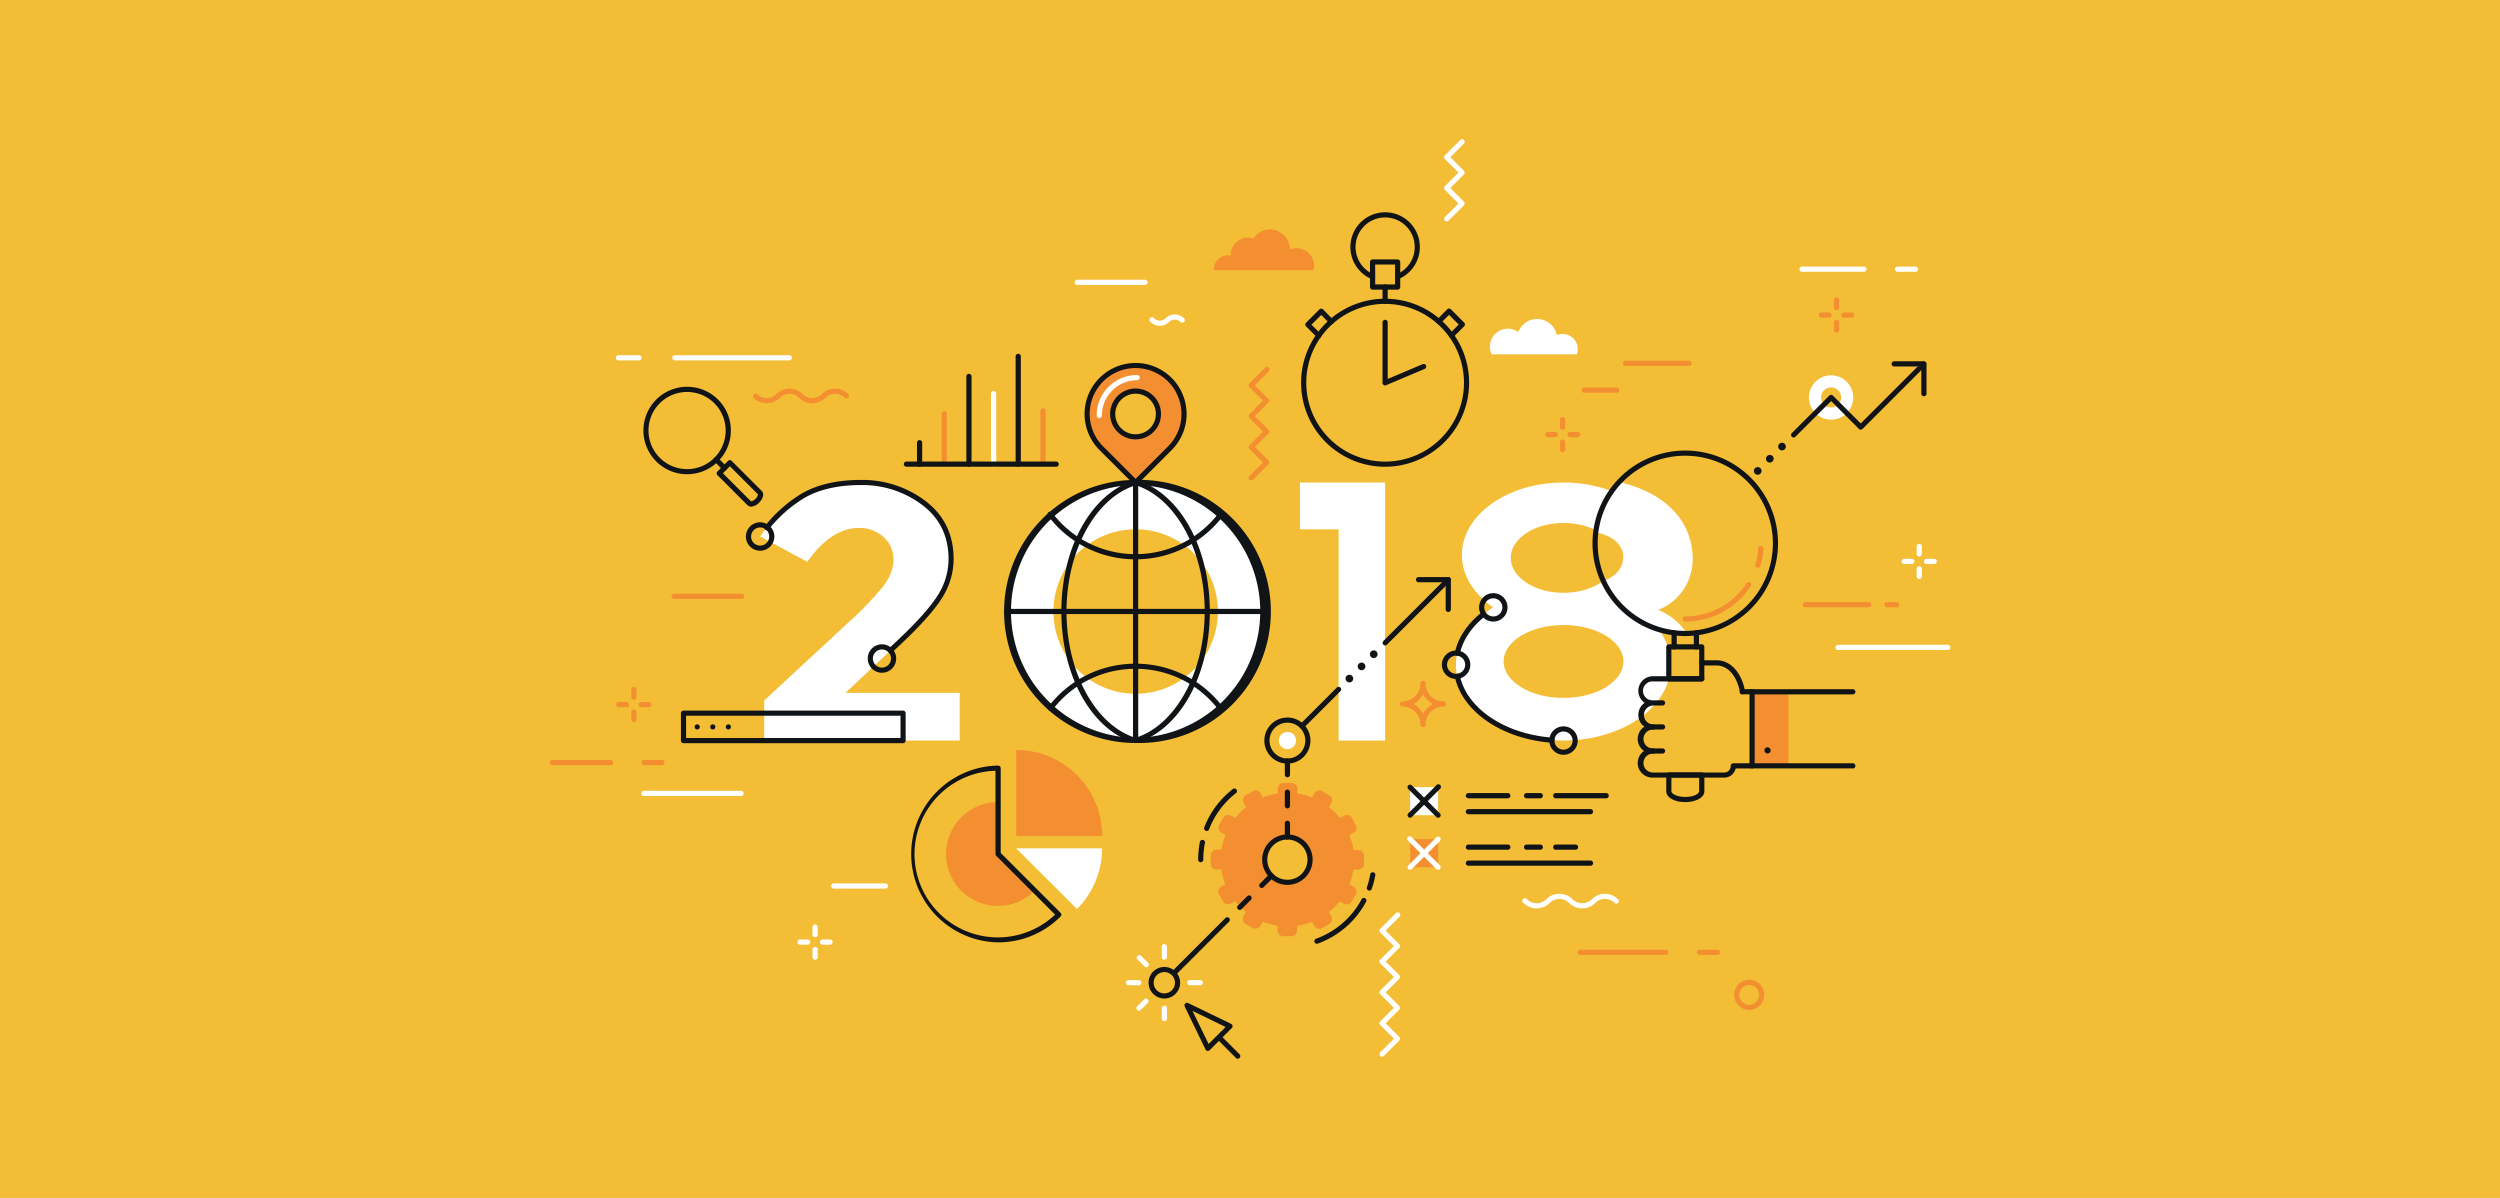 <svg xmlns="http://www.w3.org/2000/svg" viewBox="0 0 960 460"><defs><style>.cls-1{fill:#f3bd36;}.cls-2{fill:#fff;}.cls-3{fill:#111416;}.cls-4{fill:#f38f31;}</style></defs><g id="Layer_2" data-name="Layer 2"><g id="Layer_1-2" data-name="Layer 1"><rect class="cls-1" width="960" height="460"/><path class="cls-2" d="M436.09,185.28a49.56,49.56,0,1,0,49.56,49.55A49.56,49.56,0,0,0,436.09,185.28Zm0,81.13a31.58,31.58,0,1,1,31.58-31.58A31.58,31.58,0,0,1,436.09,266.41Z"/><polygon class="cls-2" points="531.88 284.39 531.88 185.28 499.17 185.28 499.17 203.25 514.03 203.25 514.03 284.39 531.88 284.39"/><path class="cls-2" d="M308,190.64A56.19,56.19,0,0,0,291.9,206L310,215.75c6.11-8.6,12.71-13,19.63-13a13.73,13.73,0,0,1,9.69,3.5,11.39,11.39,0,0,1,3.78,8.68c0,3.41-1.43,7-4.25,10.57a132.16,132.16,0,0,1-13.81,14.21L293.45,269v15.36h75.07V266.05H324.67l20.76-19.53c7.58-7.13,12.84-13.06,15.65-17.63a26.92,26.92,0,0,0,4.18-14.22c0-9-3.5-16.24-10.38-21.47a39.05,39.05,0,0,0-24.21-7.92C321.5,185.28,313.85,187.08,308,190.64Z"/><path class="cls-2" d="M627.36,233.23c7.41-5.07,12-12.2,12-20.11,0-15.38-17.47-27.84-39-27.84s-39,12.46-39,27.84c0,7.91,4.63,15,12,20.11-8.74,5.34-14.28,13.23-14.28,22,0,16.09,18.46,29.13,41.24,29.13s41.25-13,41.25-29.13C641.64,246.46,636.1,238.57,627.36,233.23Zm-47.25-19c0-7.4,9.08-13.41,20.28-13.41s20.29,6,20.29,13.41-9.08,13.41-20.29,13.41S580.11,221.61,580.11,214.2ZM600.39,268c-12.68,0-23-6.28-23-14s10.28-14,23-14,23,6.28,23,14S613.08,268,600.39,268Z"/><path class="cls-3" d="M291.9,211.48a5.46,5.46,0,1,1,5.45-5.45A5.46,5.46,0,0,1,291.9,211.48Zm0-8.93a3.48,3.48,0,1,0,3.48,3.48A3.48,3.48,0,0,0,291.9,202.55Z"/><path class="cls-3" d="M338.67,258.34a5.46,5.46,0,1,1,5.46-5.46A5.46,5.46,0,0,1,338.67,258.34Zm0-8.94a3.48,3.48,0,1,0,3.48,3.48A3.49,3.49,0,0,0,338.67,249.4Z"/><path class="cls-3" d="M341.92,250.81a1,1,0,0,1-.67-1.71l3.51-3.3c7.51-7.07,12.72-12.94,15.48-17.43a25.94,25.94,0,0,0,4-13.7c0-8.69-3.36-15.65-10-20.68a38.11,38.11,0,0,0-23.62-7.73c-9,0-16.46,1.76-22.21,5.23a52,52,0,0,0-13.07,11.63,1,1,0,1,1-1.52-1.25,53.87,53.87,0,0,1,13.57-12.07c6.06-3.66,13.88-5.51,23.23-5.51a40.06,40.06,0,0,1,24.81,8.12c7.14,5.43,10.76,12.92,10.76,22.26a27.88,27.88,0,0,1-4.32,14.74c-2.85,4.64-8.17,10.64-15.81,17.83l-3.51,3.3A1,1,0,0,1,341.92,250.81Z"/><path class="cls-3" d="M600.39,289.84a5.46,5.46,0,1,1,5.46-5.45A5.46,5.46,0,0,1,600.39,289.84Zm0-8.93a3.48,3.48,0,1,0,3.48,3.48A3.49,3.49,0,0,0,600.39,280.91Z"/><path class="cls-3" d="M559.15,260.72a5.46,5.46,0,1,1,5.45-5.46A5.47,5.47,0,0,1,559.15,260.72Zm0-8.94a3.48,3.48,0,1,0,3.48,3.48A3.48,3.48,0,0,0,559.15,251.78Z"/><path class="cls-3" d="M573.43,238.69a5.46,5.46,0,1,1,5.46-5.46A5.46,5.46,0,0,1,573.43,238.69Zm0-8.94a3.48,3.48,0,1,0,3.48,3.48A3.48,3.48,0,0,0,573.43,229.75Z"/><path class="cls-3" d="M595.94,285.21h-.08c-19-1.44-34.29-11.84-37.2-25.29a1,1,0,0,1,.75-1.17,1,1,0,0,1,1.18.75c2.73,12.61,17.29,22.37,35.42,23.74a1,1,0,0,1-.07,2Z"/><path class="cls-3" d="M559.62,251.81l-.21,0a1,1,0,0,1-.75-1.18c1.26-5.84,4.89-11.24,10.49-15.62a1,1,0,0,1,1.22,1.56c-5.23,4.09-8.61,9.1-9.78,14.48A1,1,0,0,1,559.62,251.81Z"/><path class="cls-3" d="M288.41,194.54a1.86,1.86,0,0,1-1.36-.53l-11.56-11.56a1,1,0,0,1,0-1.4l4.07-4.07a1,1,0,0,1,1.4,0l11.56,11.56c1,1,.56,2.86-1,4.45A4.66,4.66,0,0,1,288.41,194.54Zm0-2a3.7,3.7,0,0,0,2.68-2.67l-10.81-10.82-2.68,2.68Z"/><path class="cls-3" d="M263.83,182.1A16.66,16.66,0,0,1,252,177.19h0a16.79,16.79,0,1,1,11.87,4.91Zm0-31.58a14.8,14.8,0,0,0-10.47,25.27h0a14.81,14.81,0,1,0,10.47-25.27Z"/><path class="cls-3" d="M278.22,180.7a1,1,0,0,1-.7-.29l-3.23-3.22a1,1,0,0,1,0-1.4,1,1,0,0,1,1.4,0l3.23,3.23a1,1,0,0,1,0,1.39A.94.94,0,0,1,278.22,180.7Z"/><path class="cls-3" d="M353.12,179.23a1,1,0,0,1-1-1V170a1,1,0,1,1,2,0v8.22A1,1,0,0,1,353.12,179.23Z"/><path class="cls-4" d="M362.6,179.23a1,1,0,0,1-1-1V158.87a1,1,0,0,1,2,0v19.37A1,1,0,0,1,362.6,179.23Z"/><path class="cls-3" d="M372.08,179.23a1,1,0,0,1-1-1V144.56a1,1,0,0,1,2,0v33.68A1,1,0,0,1,372.08,179.23Z"/><path class="cls-2" d="M381.55,179.23a1,1,0,0,1-1-1V151.17a1,1,0,1,1,2,0v27.07A1,1,0,0,1,381.55,179.23Z"/><path class="cls-3" d="M391,179.23a1,1,0,0,1-1-1V136.86a1,1,0,0,1,2,0v41.38A1,1,0,0,1,391,179.23Z"/><path class="cls-4" d="M400.51,179.23a1,1,0,0,1-1-1V157.77a1,1,0,1,1,2,0v20.47A1,1,0,0,1,400.51,179.23Z"/><path class="cls-3" d="M405.57,179.23H348.06a1,1,0,0,1,0-2h57.51a1,1,0,1,1,0,2Z"/><path class="cls-3" d="M346.77,285.38h-84.3a1,1,0,0,1-1-1V273.88a1,1,0,0,1,1-1h84.3a1,1,0,0,1,1,1v10.51A1,1,0,0,1,346.77,285.38Zm-83.31-2h82.33v-8.53H263.46Z"/><circle class="cls-3" cx="267.73" cy="279.13" r="0.99"/><circle class="cls-3" cx="273.71" cy="279.13" r="0.99"/><circle class="cls-3" cx="279.69" cy="279.13" r="0.99"/><path class="cls-4" d="M397.37,342l-14.1-14.11V308a19.94,19.94,0,1,0,14.1,34Z"/><path class="cls-3" d="M383.27,361.87a33.95,33.95,0,0,1,0-67.89,1,1,0,0,1,1,1v32.54l23,23a1,1,0,0,1,0,1.4A33.71,33.71,0,0,1,383.27,361.87Zm-1-65.9a32,32,0,1,0,22.88,55.25l-22.59-22.6a1,1,0,0,1-.29-.7Z"/><path class="cls-4" d="M390.24,288v33h33A33,33,0,0,0,390.24,288Z"/><path class="cls-2" d="M413.55,349.05a32.85,32.85,0,0,0,9.65-23.3h-33Z"/><path class="cls-3" d="M451.17,374.29a1,1,0,0,1-.7-1.69l20.11-20.1a1,1,0,0,1,1.39,0,1,1,0,0,1,0,1.4L451.87,374A1,1,0,0,1,451.17,374.29Z"/><path class="cls-3" d="M499.92,279.81a1,1,0,0,1-.69-1.69l14.1-14.1a1,1,0,0,1,1.39,0,1,1,0,0,1,0,1.4l-14.1,14.1A1,1,0,0,1,499.92,279.81Z"/><path class="cls-3" d="M494.37,293.23a8.85,8.85,0,1,1,8.84-8.85A8.86,8.86,0,0,1,494.37,293.23Zm0-15.72a6.87,6.87,0,1,0,6.87,6.87A6.88,6.88,0,0,0,494.37,277.51Z"/><path class="cls-3" d="M447.11,383.43a6.06,6.06,0,1,1,6.06-6.06A6.07,6.07,0,0,1,447.11,383.43Zm0-10.15a4.09,4.09,0,1,0,4.08,4.09A4.09,4.09,0,0,0,447.11,373.28Z"/><path class="cls-3" d="M463.81,403.55l-.16,0a1,1,0,0,1-.73-.54l-8-16.52a1,1,0,0,1,1.32-1.32l16.52,8a1,1,0,0,1,.27,1.58l-8.49,8.49A1,1,0,0,1,463.81,403.55Zm-5.9-15.37,6.18,12.7,6.53-6.52Z"/><path class="cls-3" d="M475.31,406.56a1,1,0,0,1-.7-.29L467.36,399a1,1,0,0,1,1.39-1.39l7.26,7.25a1,1,0,0,1-.7,1.69Z"/><path class="cls-2" d="M447.11,368.53a1,1,0,0,1-1-1v-4a1,1,0,1,1,2,0v4A1,1,0,0,1,447.11,368.53Z"/><path class="cls-2" d="M440.16,371.41a1,1,0,0,1-.7-.29l-2.79-2.8a1,1,0,0,1,1.39-1.39l2.8,2.79a1,1,0,0,1,0,1.4A1,1,0,0,1,440.16,371.41Z"/><path class="cls-2" d="M437.28,378.35h-3.95a1,1,0,1,1,0-2h3.95a1,1,0,1,1,0,2Z"/><path class="cls-2" d="M437.36,388.1a1,1,0,0,1-.69-1.69l2.79-2.79a1,1,0,0,1,1.4,1.39l-2.8,2.8A1,1,0,0,1,437.36,388.1Z"/><path class="cls-2" d="M447.11,392.13h0a1,1,0,0,1-1-1v-3.95a1,1,0,0,1,1-1h0a1,1,0,0,1,1,1v3.95A1,1,0,0,1,447.11,392.13Z"/><path class="cls-2" d="M460.88,378.35h-3.95a1,1,0,1,1,0-2h3.95a1,1,0,1,1,0,2Z"/><path class="cls-2" d="M491.07,284.38a3.3,3.3,0,1,1,3.3,3.29A3.29,3.29,0,0,1,491.07,284.38Z"/><path class="cls-3" d="M519.2,259.54a1.47,1.47,0,1,1-2.08,2.08,1.47,1.47,0,0,1,2.08-2.08Z"/><path class="cls-3" d="M523.88,254.86a1.47,1.47,0,1,1-2.08,2.08,1.46,1.46,0,0,1,0-2.08A1.48,1.48,0,0,1,523.88,254.86Z"/><path class="cls-3" d="M528.56,250.19a1.47,1.47,0,1,1-2.09,0A1.48,1.48,0,0,1,528.56,250.19Z"/><path class="cls-3" d="M531.88,247.85a1,1,0,0,1-.69-1.69l24.25-24.26a1,1,0,0,1,1.4,0,1,1,0,0,1,0,1.4l-24.26,24.26A1,1,0,0,1,531.88,247.85Z"/><path class="cls-3" d="M556.14,235a1,1,0,0,1-1-1V223.59H544.73a1,1,0,1,1,0-2h11.41a1,1,0,0,1,1,1V234A1,1,0,0,1,556.14,235Z"/><rect class="cls-2" x="541.48" y="302.27" width="10.76" height="10.76"/><rect class="cls-4" x="541.48" y="322.24" width="10.76" height="10.76"/><path class="cls-3" d="M579,306.55H563.87a1,1,0,0,1,0-2H579a1,1,0,0,1,0,2Z"/><path class="cls-3" d="M610.74,312.69H563.87a1,1,0,1,1,0-2h46.87a1,1,0,0,1,0,2Z"/><path class="cls-3" d="M591.47,306.55H586.2a1,1,0,0,1,0-2h5.27a1,1,0,0,1,0,2Z"/><path class="cls-3" d="M616.77,306.55H597.4a1,1,0,0,1,0-2h19.37a1,1,0,0,1,0,2Z"/><path class="cls-3" d="M579,326.31H563.87a1,1,0,0,1,0-2H579a1,1,0,0,1,0,2Z"/><path class="cls-3" d="M610.74,332.45H563.87a1,1,0,1,1,0-2h46.87a1,1,0,0,1,0,2Z"/><path class="cls-3" d="M591.47,326.31H586.2a1,1,0,0,1,0-2h5.27a1,1,0,0,1,0,2Z"/><path class="cls-3" d="M605,326.31H597.4a1,1,0,0,1,0-2H605a1,1,0,0,1,0,2Z"/><path class="cls-3" d="M541.48,314a.94.94,0,0,1-.7-.29,1,1,0,0,1,0-1.39l10.75-10.76a1,1,0,1,1,1.4,1.4l-10.76,10.75A.94.94,0,0,1,541.48,314Z"/><path class="cls-3" d="M552.23,314a1,1,0,0,1-.7-.29L540.78,303a1,1,0,0,1,0-1.4,1,1,0,0,1,1.39,0l10.76,10.76a1,1,0,0,1,0,1.39A.94.94,0,0,1,552.23,314Z"/><path class="cls-2" d="M541.48,334a1,1,0,0,1-.7-1.69l10.75-10.75a1,1,0,0,1,1.4,0,1,1,0,0,1,0,1.39L542.17,333.7A1,1,0,0,1,541.48,334Z"/><path class="cls-2" d="M552.23,334a1,1,0,0,1-.7-.29l-10.75-10.76a1,1,0,1,1,1.39-1.39l10.76,10.75a1,1,0,0,1-.7,1.69Z"/><path class="cls-3" d="M436.07,285.32a1,1,0,0,1-.29,0c-16.61-5-28.22-25.75-28.22-50.47s11.61-45.49,28.22-50.48a1,1,0,1,1,.57,1.89c-15.54,4.67-26.81,25.1-26.81,48.59s11.28,43.91,26.81,48.58a1,1,0,0,1-.28,1.93Z"/><path class="cls-3" d="M436.07,285.32a1,1,0,0,1-.29-1.93c15.54-4.66,26.82-25.1,26.82-48.58s-11.28-43.92-26.82-48.59a1,1,0,0,1,.57-1.89c16.62,5,28.22,25.75,28.22,50.48s-11.6,45.48-28.22,50.47A.9.9,0,0,1,436.07,285.32Z"/><path class="cls-3" d="M436.07,285.32a1,1,0,0,1-1-1V185.28a1,1,0,1,1,2,0v99.06A1,1,0,0,1,436.07,285.32Z"/><path class="cls-3" d="M485.6,235.8H386.53a1,1,0,0,1,0-2H485.6a1,1,0,1,1,0,2Z"/><path class="cls-3" d="M436.07,214.78a41.86,41.86,0,0,1-33.49-16.56,1,1,0,1,1,1.56-1.2A40.18,40.18,0,0,0,468,197a1,1,0,0,1,1.57,1.2A41.88,41.88,0,0,1,436.07,214.78Z"/><path class="cls-3" d="M403.36,273a1,1,0,0,1-.6-.2,1,1,0,0,1-.18-1.39,41.84,41.84,0,0,1,33.47-16.55h0a41.84,41.84,0,0,1,33.48,16.56,1,1,0,0,1-1.57,1.2,39.91,39.91,0,0,0-31.92-15.79h0a39.85,39.85,0,0,0-31.9,15.79A1,1,0,0,1,403.36,273Z"/><path class="cls-3" d="M436.08,285.32h0a50.56,50.56,0,0,1-50.52-50.51h0a50.57,50.57,0,0,1,50.51-50.52h0a50.52,50.52,0,1,1,0,101Zm0-2h0a48.55,48.55,0,0,0,0-97.09h0a48.55,48.55,0,0,0,0,97.09Z"/><path class="cls-4" d="M466.13,103.74c0-.1,0-.21,0-.31a5.4,5.4,0,0,1,5.4-5.4,5.68,5.68,0,0,1,1.09.11h0a2.09,2.09,0,0,1,0-.25,6.66,6.66,0,0,1,8.7-6.32,7.63,7.63,0,0,1,14,4.24h0a6.75,6.75,0,0,1,9.3,6.26,7,7,0,0,1-.21,1.67Z"/><path class="cls-2" d="M572.81,136.06a6.86,6.86,0,0,1,6.18-9.84,6.79,6.79,0,0,1,4,1.3h0a7.75,7.75,0,0,1,14.84,1.15,5.65,5.65,0,0,1,2.18-.43,5.83,5.83,0,0,1,5.5,7.82Z"/><path class="cls-4" d="M449.22,145.81a18.6,18.6,0,0,0-26.31,26.31l13.15,13.16,13.16-13.16A18.6,18.6,0,0,0,449.22,145.81Zm-13.16,21.93a8.78,8.78,0,1,1,8.78-8.77A8.77,8.77,0,0,1,436.06,167.74Z"/><path class="cls-3" d="M436.06,186.26a.94.94,0,0,1-.69-.29l-13.16-13.15h0a19.59,19.59,0,1,1,27.71,0L436.76,186A.94.94,0,0,1,436.06,186.26Zm-12.45-14.84,12.45,12.46,12.46-12.46a17.62,17.62,0,1,0-24.91,0Z"/><path class="cls-3" d="M436.06,168.73a9.77,9.77,0,1,1,9.77-9.76A9.77,9.77,0,0,1,436.06,168.73Zm0-17.55a7.79,7.79,0,1,0,7.79,7.79A7.79,7.79,0,0,0,436.06,151.18Z"/><path class="cls-2" d="M422.13,160.55a1,1,0,0,1-1-1A15.53,15.53,0,0,1,436.65,144a1,1,0,0,1,0,2,13.55,13.55,0,0,0-13.53,13.54A1,1,0,0,1,422.13,160.55Z"/><rect class="cls-4" x="672.81" y="265.64" width="13.93" height="28.44"/><path class="cls-3" d="M634.73,289.36a5.61,5.61,0,1,1,0-11.21h3.68a1,1,0,1,1,0,2h-3.68a3.63,3.63,0,0,0,0,7.26,1,1,0,0,1,0,2Z"/><path class="cls-3" d="M662,298.59H634.73a5.61,5.61,0,1,1,0-11.21h3.68a1,1,0,0,1,0,2h-3.68a3.63,3.63,0,0,0,0,7.26H662a2.46,2.46,0,0,0,2.59-2.54,1,1,0,0,1,1-1h7.21a1,1,0,0,1,0,2h-6.33A4.4,4.4,0,0,1,662,298.59Z"/><path class="cls-3" d="M634.73,280.12a5.61,5.61,0,0,1-3.18-10.23,5.6,5.6,0,0,1,3.18-10.22h18.74a1,1,0,0,1,0,2H634.73a3.63,3.63,0,1,0,0,7.25h3.68a1,1,0,0,1,0,2h-3.68a3.64,3.64,0,0,0,0,7.27,1,1,0,0,1,0,2Z"/><path class="cls-3" d="M711.48,295.07H672.81a1,1,0,0,1-1-1V265.64a1,1,0,0,1,1-1h38.67a1,1,0,0,1,0,2H673.8v26.46h37.68a1,1,0,0,1,0,2Z"/><path class="cls-3" d="M669.05,266.63a1,1,0,0,1-1-1c0-1-2-10.1-9.07-10.1h-5.53a1,1,0,0,1,0-2H659c8.16,0,11,9.62,11,12.08A1,1,0,0,1,669.05,266.63Z"/><path class="cls-3" d="M672.81,266.63h-3.76a1,1,0,0,1,0-2h3.76a1,1,0,0,1,0,2Z"/><path class="cls-3" d="M679.93,288.15a1.19,1.19,0,1,1-1.19-1.19A1.19,1.19,0,0,1,679.93,288.15Z"/><path class="cls-3" d="M653.47,261.65H640.83a1,1,0,0,1-1-1V248.41a1,1,0,0,1,1-1h12.64a1,1,0,0,1,1,1v12.25A1,1,0,0,1,653.47,261.65Zm-11.65-2h10.66V249.4H641.82Z"/><path class="cls-3" d="M647.15,308c-4.17,0-7.31-1.78-7.31-4.13v-6.27a1,1,0,0,1,1-1h12.64a1,1,0,0,1,1,1v6.27C654.45,306.23,651.31,308,647.15,308Zm-5.33-9.42v5.29c0,.88,2.07,2.15,5.33,2.15s5.33-1.27,5.33-2.15v-5.29Z"/><path class="cls-1" d="M612.51,208.63a34.64,34.64,0,1,1,34.63,34.63A34.63,34.63,0,0,1,612.51,208.63Z"/><path class="cls-2" d="M650,214.85c0-16.11-12.29-26.16-28.28-29.73a34.55,34.55,0,0,0-9,19.33c6.54,1.18,10.76,4.83,10.59,9.79-.14,4.2-3.18,7.3-7.67,8.89a34.64,34.64,0,0,0,31.45,20.13l.7,0a24,24,0,0,0-11-9.05A21,21,0,0,0,650,214.85Z"/><path class="cls-3" d="M647.14,244.25a35.62,35.62,0,1,1,35.62-35.62A35.66,35.66,0,0,1,647.14,244.25Zm0-69.26a33.64,33.64,0,1,0,33.65,33.64A33.68,33.68,0,0,0,647.14,175Z"/><path class="cls-4" d="M647.14,238.68a1,1,0,0,1,0-2,28,28,0,0,0,23.58-12.82,1,1,0,0,1,1.66,1.07A30,30,0,0,1,647.14,238.68Z"/><path class="cls-4" d="M675,218a.92.92,0,0,1-.29,0,1,1,0,0,1-.66-1.23,28.3,28.3,0,0,0,1.12-6.21,1,1,0,1,1,2,.13,29.85,29.85,0,0,1-1.2,6.65A1,1,0,0,1,675,218Z"/><path class="cls-3" d="M642.87,249.4a1,1,0,0,1-1-1V243a1,1,0,0,1,2,0v5.41A1,1,0,0,1,642.87,249.4Z"/><path class="cls-3" d="M651.42,249.4a1,1,0,0,1-1-1V243a1,1,0,0,1,2,0v5.41A1,1,0,0,1,651.42,249.4Z"/><path class="cls-3" d="M531.88,179.23A32.26,32.26,0,1,1,564.14,147,32.3,32.3,0,0,1,531.88,179.23Zm0-62.54A30.28,30.28,0,1,0,562.17,147,30.32,30.32,0,0,0,531.88,116.69Z"/><path class="cls-3" d="M531.88,148a1,1,0,0,1-1-1v-23.2a1,1,0,1,1,2,0v21.71l13.25-5.6a1,1,0,1,1,.77,1.81l-14.62,6.19A1,1,0,0,1,531.88,148Z"/><path class="cls-3" d="M536.69,111.22h-9.61a1,1,0,0,1-1-1v-9.6a1,1,0,0,1,1-1h9.61a1,1,0,0,1,1,1v9.6A1,1,0,0,1,536.69,111.22Zm-8.62-2h7.63v-7.63h-7.63Z"/><path class="cls-3" d="M531.88,116.69a1,1,0,0,1-1-1v-5.46a1,1,0,1,1,2,0v5.46A1,1,0,0,1,531.88,116.69Z"/><path class="cls-3" d="M506.42,129.82a1,1,0,0,1-.7-.29l-4.2-4.2a1,1,0,0,1,0-1.4l5.12-5.12a1,1,0,0,1,1.4,0l3.94,4a1,1,0,0,1,0,1.39,1,1,0,0,1-1.4,0l-3.24-3.24-3.72,3.72,3.5,3.5a1,1,0,0,1-.7,1.69Z"/><path class="cls-3" d="M557.35,129.82a1,1,0,0,1-.7-1.69l3.5-3.5-3.72-3.72-3.24,3.24a1,1,0,0,1-1.4,0,1,1,0,0,1,0-1.39l3.94-4a1,1,0,0,1,1.4,0l5.12,5.12a1,1,0,0,1,0,1.4l-4.2,4.2A1,1,0,0,1,557.35,129.82Z"/><path class="cls-3" d="M527.08,107.23a.9.9,0,0,1-.38-.08,13.34,13.34,0,1,1,10.37,0,1,1,0,0,1-1.29-.52,1,1,0,0,1,.53-1.3,11.36,11.36,0,1,0-8.84,0,1,1,0,0,1-.39,1.9Z"/><path class="cls-3" d="M676,179.79a1.49,1.49,0,0,1,0,2.09,1.47,1.47,0,1,1,0-2.09Z"/><path class="cls-3" d="M680.65,175.12a1.46,1.46,0,0,1,0,2.08,1.47,1.47,0,0,1-2.08-2.08A1.46,1.46,0,0,1,680.65,175.12Z"/><path class="cls-3" d="M685.33,170.44a1.48,1.48,0,0,1,0,2.08,1.47,1.47,0,1,1-2.08-2.08A1.48,1.48,0,0,1,685.33,170.44Z"/><path class="cls-2" d="M703.15,144.12a8.51,8.51,0,1,0,8.5,8.51A8.51,8.51,0,0,0,703.15,144.12Zm0,12.36a3.86,3.86,0,1,1,3.85-3.85A3.86,3.86,0,0,1,703.15,156.48Z"/><path class="cls-3" d="M688.75,168a1,1,0,0,1-.7-.29,1,1,0,0,1,0-1.4l14.4-14.39a1,1,0,0,1,1.39,0l10.68,10.68,23.56-23.56a1,1,0,0,1,1.4,1.39L715.22,164.7a1,1,0,0,1-1.4,0L703.15,154l-13.7,13.7A1,1,0,0,1,688.75,168Z"/><path class="cls-3" d="M738.78,152.15a1,1,0,0,1-1-1V140.73H727.37a1,1,0,1,1,0-2h11.41a1,1,0,0,1,1,1v11.41A1,1,0,0,1,738.78,152.15Z"/><path class="cls-4" d="M464.93,328.55v3.11a2.21,2.21,0,0,0,2.21,2.21H469a25.48,25.48,0,0,0,1.52,5.67l-1.59.92a2.22,2.22,0,0,0-.81,3l1.56,2.69a2.21,2.21,0,0,0,3,.81l1.59-.92a25.46,25.46,0,0,0,4.15,4.15l-.92,1.59a2.23,2.23,0,0,0,.81,3l2.69,1.55a2.23,2.23,0,0,0,3-.81l.91-1.58a26,26,0,0,0,5.67,1.51v1.83a2.22,2.22,0,0,0,2.21,2.22h3.11a2.22,2.22,0,0,0,2.21-2.22V355.5A26,26,0,0,0,503.8,354l.92,1.58a2.22,2.22,0,0,0,3,.81l2.69-1.55a2.23,2.23,0,0,0,.81-3l-.92-1.59a25.46,25.46,0,0,0,4.15-4.15l1.59.92a2.22,2.22,0,0,0,3-.81l1.55-2.69a2.22,2.22,0,0,0-.81-3l-1.59-.92a25.48,25.48,0,0,0,1.52-5.67h1.83a2.22,2.22,0,0,0,2.22-2.21v-3.11a2.23,2.23,0,0,0-2.22-2.21h-1.83a25.63,25.63,0,0,0-1.52-5.67l1.59-.92a2.21,2.21,0,0,0,.81-3L519.09,314a2.23,2.23,0,0,0-3-.81l-1.59.92a25.86,25.86,0,0,0-4.15-4.15l.92-1.59a2.22,2.22,0,0,0-.81-3l-2.69-1.56a2.22,2.22,0,0,0-3,.81l-.92,1.59a25.48,25.48,0,0,0-5.67-1.52v-1.83a2.21,2.21,0,0,0-2.21-2.21h-3.11a2.21,2.21,0,0,0-2.21,2.21v1.83a25.48,25.48,0,0,0-5.67,1.52l-.92-1.59a2.22,2.22,0,0,0-3-.81l-2.69,1.56a2.22,2.22,0,0,0-.81,3l.92,1.59a25.86,25.86,0,0,0-4.15,4.15l-1.59-.92a2.23,2.23,0,0,0-3,.81l-1.55,2.69a2.21,2.21,0,0,0,.81,3l1.59.92a25.63,25.63,0,0,0-1.52,5.67h-1.83A2.22,2.22,0,0,0,464.93,328.55Zm20.73,1.56a8.7,8.7,0,1,1,8.7,8.7A8.7,8.7,0,0,1,485.66,330.11Z"/><path class="cls-3" d="M494.37,298.48a1,1,0,0,1-1-1v-5.25a1,1,0,1,1,2,0v5.25A1,1,0,0,1,494.37,298.48Z"/><path class="cls-3" d="M494.37,310.44a1,1,0,0,1-1-1V304.2a1,1,0,1,1,2,0v5.25A1,1,0,0,1,494.37,310.44Z"/><path class="cls-3" d="M494.37,322.39a1,1,0,0,1-1-1v-5.25a1,1,0,1,1,2,0v5.25A1,1,0,0,1,494.37,322.39Z"/><path class="cls-3" d="M476.05,349.41a.94.94,0,0,1-.7-.29,1,1,0,0,1,0-1.39l3.71-3.71a1,1,0,0,1,1.4,1.39l-3.71,3.71A1,1,0,0,1,476.05,349.41Z"/><path class="cls-3" d="M484.5,341a1,1,0,0,1-.69-1.69l3.7-3.71a1,1,0,0,1,1.4,0,1,1,0,0,1,0,1.4l-3.71,3.71A1,1,0,0,1,484.5,341Z"/><path class="cls-3" d="M494.37,339.8a9.69,9.69,0,1,1,9.68-9.69A9.7,9.7,0,0,1,494.37,339.8Zm0-17.41a7.72,7.72,0,1,0,7.71,7.72A7.72,7.72,0,0,0,494.37,322.39Z"/><path class="cls-3" d="M505.66,362.41a1,1,0,0,1-.34-1.92,32.35,32.35,0,0,0,17.44-15,1,1,0,1,1,1.73.94A34.23,34.23,0,0,1,506,362.35,1,1,0,0,1,505.66,362.41Z"/><path class="cls-3" d="M525.83,342a.87.87,0,0,1-.32-.06,1,1,0,0,1-.62-1.25,31,31,0,0,0,1.25-4.75,1,1,0,1,1,1.94.35,33.34,33.34,0,0,1-1.32,5A1,1,0,0,1,525.83,342Z"/><path class="cls-3" d="M463.31,319.11A1.15,1.15,0,0,1,463,319a1,1,0,0,1-.57-1.28,34.38,34.38,0,0,1,11.09-14.82,1,1,0,0,1,1.2,1.57,32.35,32.35,0,0,0-10.44,14A1,1,0,0,1,463.31,319.11Z"/><path class="cls-3" d="M461.09,331.1a1,1,0,0,1-1-1,35.08,35.08,0,0,1,.64-6.64,1,1,0,1,1,1.94.38,32.71,32.71,0,0,0-.6,6.26A1,1,0,0,1,461.09,331.1Z"/><path class="cls-2" d="M607.55,348.81a7.14,7.14,0,0,1-5.07-2.1,5.2,5.2,0,0,0-7.34,0,7.18,7.18,0,0,1-10.13,0,1,1,0,1,1,1.39-1.39,5.21,5.21,0,0,0,7.35,0,7.16,7.16,0,0,1,10.13,0,5.2,5.2,0,0,0,7.34,0,7.16,7.16,0,0,1,10.13,0,1,1,0,0,1,0,1.39,1,1,0,0,1-1.4,0,5.19,5.19,0,0,0-7.34,0A7.12,7.12,0,0,1,607.55,348.81Z"/><path class="cls-4" d="M311.91,154.84a7.13,7.13,0,0,1-5.07-2.1,5.2,5.2,0,0,0-7.34,0,7.19,7.19,0,0,1-10.14,0,1,1,0,0,1,1.4-1.4,5.18,5.18,0,0,0,7.34,0,7.19,7.19,0,0,1,10.14,0,5.18,5.18,0,0,0,7.33,0,7.19,7.19,0,0,1,10.14,0,1,1,0,0,1,0,1.4,1,1,0,0,1-1.4,0,5.2,5.2,0,0,0-7.34,0A7.12,7.12,0,0,1,311.91,154.84Z"/><path class="cls-4" d="M254.22,293.84h-6.91a1,1,0,1,1,0-2h6.91a1,1,0,1,1,0,2Z"/><path class="cls-4" d="M234.42,293.84H212.07a1,1,0,1,1,0-2h22.35a1,1,0,0,1,0,2Z"/><path class="cls-2" d="M735.58,104.37h-6.91a1,1,0,1,1,0-2h6.91a1,1,0,1,1,0,2Z"/><path class="cls-2" d="M715.78,104.37H692a1,1,0,1,1,0-2h23.74a1,1,0,1,1,0,2Z"/><path class="cls-2" d="M747.93,249.61H705.78a1,1,0,1,1,0-2h42.15a1,1,0,1,1,0,2Z"/><path class="cls-4" d="M659.53,366.69h-6.91a1,1,0,0,1,0-2h6.91a1,1,0,0,1,0,2Z"/><path class="cls-4" d="M639.73,366.69H606.84a1,1,0,0,1,0-2h32.89a1,1,0,0,1,0,2Z"/><path class="cls-2" d="M303.06,138.39H259.19a1,1,0,1,1,0-2h43.87a1,1,0,0,1,0,2Z"/><path class="cls-2" d="M245.36,138.39h-7.9a1,1,0,1,1,0-2h7.9a1,1,0,1,1,0,2Z"/><path class="cls-4" d="M648.6,140.51H624.23a1,1,0,0,1,0-2H648.6a1,1,0,1,1,0,2Z"/><path class="cls-4" d="M620.84,150.81H608.33a1,1,0,1,1,0-2h12.51a1,1,0,1,1,0,2Z"/><path class="cls-2" d="M284.57,305.67h-37.3a1,1,0,0,1,0-2h37.3a1,1,0,0,1,0,2Z"/><path class="cls-2" d="M340,341.23H320.17a1,1,0,1,1,0-2H340a1,1,0,1,1,0,2Z"/><path class="cls-2" d="M439.67,109.42h-26a1,1,0,0,1,0-2h26a1,1,0,1,1,0,2Z"/><path class="cls-4" d="M284.85,230h-26a1,1,0,1,1,0-2h26a1,1,0,0,1,0,2Z"/><path class="cls-4" d="M728.33,233.2h-3.75a1,1,0,1,1,0-2h3.75a1,1,0,0,1,0,2Z"/><path class="cls-4" d="M717.59,233.2H693.28a1,1,0,1,1,0-2h24.31a1,1,0,1,1,0,2Z"/><path class="cls-4" d="M546.44,279.16a1,1,0,0,1-1-1,6.85,6.85,0,0,0-6.84-6.84,1,1,0,0,1,0-2,6.85,6.85,0,0,0,6.84-6.85,1,1,0,0,1,2,0,6.85,6.85,0,0,0,6.85,6.85,1,1,0,0,1,0,2,6.85,6.85,0,0,0-6.85,6.84A1,1,0,0,1,546.44,279.16Zm-3.78-8.82a8.84,8.84,0,0,1,3.78,3.78,8.9,8.9,0,0,1,3.78-3.78,9,9,0,0,1-3.78-3.78A8.9,8.9,0,0,1,542.66,270.34Z"/><path class="cls-2" d="M737,213.72a1,1,0,0,1-1-1v-2.9a1,1,0,0,1,2,0v2.9A1,1,0,0,1,737,213.72Z"/><path class="cls-2" d="M734.11,216.58H731.2a1,1,0,0,1,0-2h2.91a1,1,0,0,1,0,2Z"/><path class="cls-2" d="M737,222.34a1,1,0,0,1-1-1v-2.91a1,1,0,0,1,2,0v2.91A1,1,0,0,1,737,222.34Z"/><path class="cls-2" d="M742.73,216.58h-2.91a1,1,0,0,1,0-2h2.91a1,1,0,0,1,0,2Z"/><path class="cls-4" d="M243.41,268.71a1,1,0,0,1-1-1v-2.91a1,1,0,1,1,2,0v2.91A1,1,0,0,1,243.41,268.71Z"/><path class="cls-4" d="M240.55,271.56h-2.91a1,1,0,0,1,0-2h2.91a1,1,0,1,1,0,2Z"/><path class="cls-4" d="M243.41,277.32a1,1,0,0,1-1-1v-2.91a1,1,0,1,1,2,0v2.91A1,1,0,0,1,243.41,277.32Z"/><path class="cls-4" d="M249.17,271.56h-2.91a1,1,0,1,1,0-2h2.91a1,1,0,1,1,0,2Z"/><path class="cls-4" d="M600.05,165.05a1,1,0,0,1-1-1v-2.91a1,1,0,0,1,2,0v2.91A1,1,0,0,1,600.05,165.05Z"/><path class="cls-4" d="M597.2,167.9h-2.91a1,1,0,1,1,0-2h2.91a1,1,0,0,1,0,2Z"/><path class="cls-4" d="M600.05,173.67a1,1,0,0,1-1-1v-2.91a1,1,0,1,1,2,0v2.91A1,1,0,0,1,600.05,173.67Z"/><path class="cls-4" d="M605.81,167.9H602.9a1,1,0,0,1,0-2h2.91a1,1,0,1,1,0,2Z"/><path class="cls-2" d="M313,359.91a1,1,0,0,1-1-1V356a1,1,0,0,1,2,0v2.91A1,1,0,0,1,313,359.91Z"/><path class="cls-2" d="M310.12,362.76h-2.91a1,1,0,1,1,0-2h2.91a1,1,0,0,1,0,2Z"/><path class="cls-2" d="M313,368.52a1,1,0,0,1-1-1v-2.91a1,1,0,0,1,2,0v2.91A1,1,0,0,1,313,368.52Z"/><path class="cls-2" d="M318.73,362.76h-2.91a1,1,0,0,1,0-2h2.91a1,1,0,1,1,0,2Z"/><path class="cls-4" d="M705.21,119.09a1,1,0,0,1-1-1v-2.9a1,1,0,1,1,2,0v2.9A1,1,0,0,1,705.21,119.09Z"/><path class="cls-4" d="M702.36,122h-2.91a1,1,0,0,1,0-2h2.91a1,1,0,1,1,0,2Z"/><path class="cls-4" d="M705.21,127.71a1,1,0,0,1-1-1v-2.91a1,1,0,1,1,2,0v2.91A1,1,0,0,1,705.21,127.71Z"/><path class="cls-4" d="M711,122h-2.91a1,1,0,0,1,0-2H711a1,1,0,0,1,0,2Z"/><path class="cls-2" d="M445.36,125.1a5,5,0,0,1-3.57-1.48,1,1,0,1,1,1.39-1.39,3.09,3.09,0,0,0,2.18.9h0a3,3,0,0,0,2.17-.9,5.06,5.06,0,0,1,7.14,0,1,1,0,0,1,0,1.4,1,1,0,0,1-1.39,0,3.08,3.08,0,0,0-4.35,0,5,5,0,0,1-3.57,1.48Z"/><path class="cls-4" d="M671.71,387.81a5.78,5.78,0,1,1,5.77-5.78A5.78,5.78,0,0,1,671.71,387.81Zm0-9.57a3.8,3.8,0,1,0,3.8,3.79A3.79,3.79,0,0,0,671.71,378.24Z"/><path class="cls-2" d="M530.72,405.77a1,1,0,0,1-.7-.29,1,1,0,0,1,0-1.39l5.23-5.23L530,393.63a1,1,0,0,1,0-1.4l5.23-5.23L530,381.77a1,1,0,0,1,0-1.39l5.23-5.23L530,369.92a1,1,0,0,1,0-1.4l5.23-5.23L530,358.07a1,1,0,0,1,0-1.4l5.93-5.93a1,1,0,1,1,1.4,1.4l-5.23,5.23,5.23,5.23a1,1,0,0,1,0,1.39l-5.23,5.23,5.23,5.23a1,1,0,0,1,0,1.4l-5.23,5.23,5.23,5.22a1,1,0,0,1,0,1.4l-5.23,5.23,5.23,5.23a1,1,0,0,1,0,1.4l-5.93,5.92A1,1,0,0,1,530.72,405.77Z"/><path class="cls-4" d="M480.46,184.49a1,1,0,0,1-.7-.29,1,1,0,0,1,0-1.39l5.23-5.23-5.23-5.23a1,1,0,0,1,0-1.4l5.23-5.23-5.23-5.22a1,1,0,0,1,0-1.4l5.23-5.23-5.23-5.23a1,1,0,0,1,0-1.39l5.93-5.93a1,1,0,1,1,1.4,1.39l-5.23,5.23,5.23,5.23a1,1,0,0,1,0,1.4l-5.23,5.23,5.23,5.23a1,1,0,0,1,0,1.39l-5.23,5.23,5.23,5.23a1,1,0,0,1,0,1.4l-5.93,5.92A1,1,0,0,1,480.46,184.49Z"/><path class="cls-2" d="M555.52,85.05a1,1,0,0,1-.7-.29,1,1,0,0,1,0-1.4l5.23-5.22-5.23-5.23a1,1,0,0,1,0-1.4l5.23-5.23-5.23-5.23a1,1,0,0,1,0-1.39l5.93-5.93a1,1,0,0,1,1.4,0,1,1,0,0,1,0,1.4l-5.23,5.22,5.23,5.23a1,1,0,0,1,0,1.4l-5.23,5.23,5.23,5.23a1,1,0,0,1,0,1.39l-5.93,5.93A1,1,0,0,1,555.52,85.05Z"/></g></g></svg>